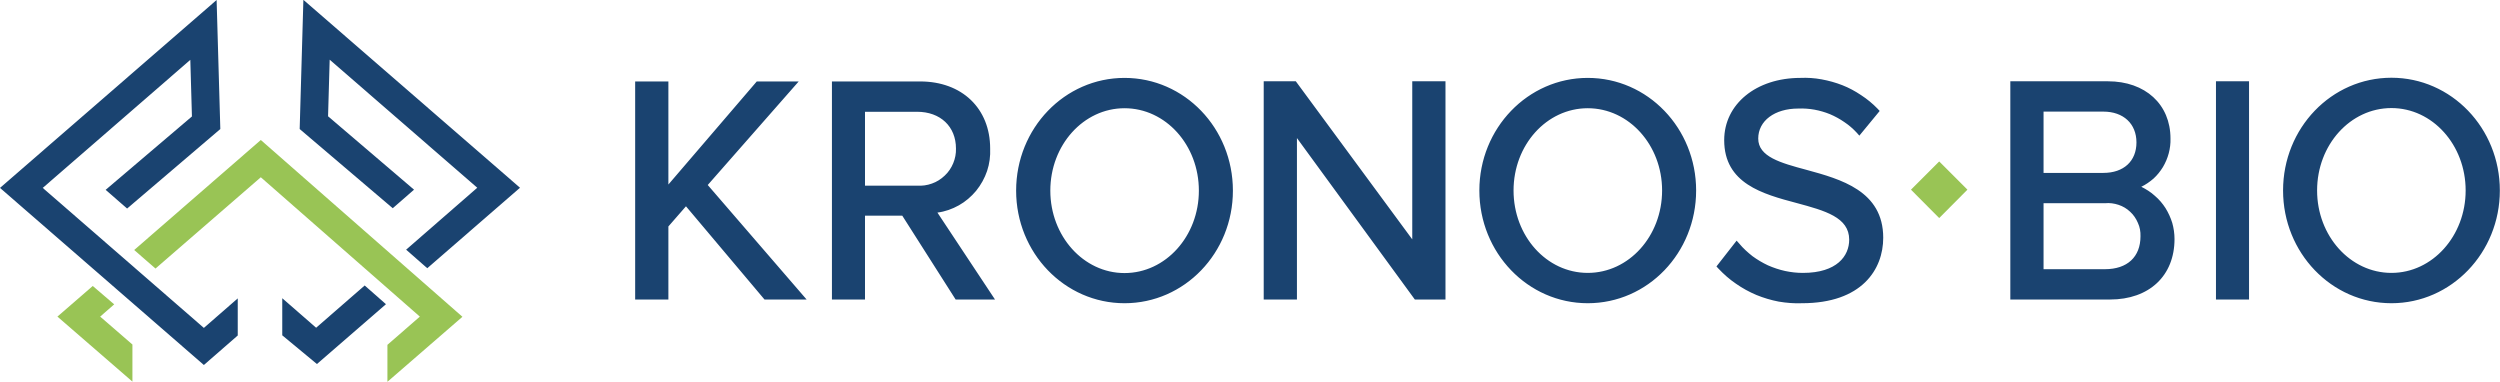<svg version="1.2" xmlns="http://www.w3.org/2000/svg" viewBox="0 0 1550 237" width="1550" height="237">
	<title>kronos-logo-svg</title>
	<style>
		.s0 { fill: #1a4370 } 
		.s1 { fill: #99c455 } 
	</style>
	<g id="Layer">
		<path id="Layer" fill-rule="evenodd" class="s0" d="m438.8 114.7l61.3 71h-26.1l-48.7-57.8-10.9 12.5v45.3h-20.6v-135.2h20.6v63.9l54.8-63.9h26zm173.2-8.7c-1.5 4.4-3.8 8.6-6.8 12.3-3 3.6-6.6 6.7-10.7 9-4.1 2.3-8.6 3.9-13.3 4.5l35.7 53.9h-24.4l-33.1-52h-23.1v52h-20.5v-135.2h54.7c25.9 0 43.4 16.7 43.4 41.6 0.2 4.7-0.4 9.4-1.9 13.9zm-75.7 9.1h32.3c3.1 0.2 6.2-0.2 9.2-1.3 2.9-1 5.6-2.7 7.9-4.9 2.3-2.1 4.1-4.8 5.3-7.7 1.2-2.9 1.8-6 1.7-9.1 0-13.7-9.7-22.8-24.1-22.8h-32.3zm160.9 72.9c-37.1 0-67.2-31.2-67.2-69.8 0-38.7 30.1-69.9 67.2-69.9 37.2 0 67.2 31.2 67.2 69.9 0 38.6-30 69.8-67.2 69.8zm46.1-69.8c0-28.3-20.6-51.1-46.1-51.1-25.4 0-46 22.8-46 51.1 0 28.2 20.6 51.1 46 51.1 25.5 0 46.1-22.9 46.1-51.1zm132.3-67.8h20.6v135.3h-19l-73.1-100.1v100.1h-20.6v-135.3h19.9l72.2 98zm108.8 137.6c-37.1 0-67.2-31.2-67.2-69.9 0-38.6 30.1-69.8 67.2-69.8 37.2 0 67.2 31.2 67.2 69.8 0 38.7-30 69.9-67.2 69.9zm46.1-69.9c0-28.2-20.6-51-46.1-51-25.5 0-46 22.8-46 51 0 28.3 20.5 51.1 46 51.1 25.5 0 46.1-22.8 46.1-51.1zm137.1 29.3c0 19.6-13.2 40.6-50.4 40.6-4.8 0.2-9.6-0.2-14.4-1-4.7-0.9-9.4-2.3-13.8-4.1-4.5-1.9-8.7-4.2-12.7-7-4-2.7-7.6-5.9-10.9-9.4l-1.2-1.3 12.5-16 1.7 1.9c2.4 2.9 5.2 5.4 8.1 7.7 3 2.2 6.2 4.1 9.6 5.7 3.4 1.5 7 2.7 10.6 3.5 3.7 0.8 7.4 1.2 11.1 1.2 21.2 0 28.7-10.6 28.7-20.6 0-13.9-15.1-18-32.5-22.7-21.1-5.6-45-12.1-45-39 0-22.4 19.9-38.6 47.2-38.6 4.5-0.2 8.9 0.1 13.2 0.9 4.4 0.8 8.7 2 12.8 3.6 4.1 1.6 8 3.7 11.7 6.2 3.7 2.4 7.1 5.2 10.2 8.4l1.3 1.4-12.6 15.3-1.6-1.8q-3.5-3.8-7.7-6.6-4.2-2.9-8.9-4.9-4.7-1.9-9.6-2.8-5-0.9-10.1-0.7c-14.6 0-24.8 7.6-24.8 18.6 0 11.3 13.9 15.1 29.9 19.4 21.2 5.8 47.6 13 47.6 42.1zm168.4-26c2.6 2.2 4.8 4.8 6.6 7.6 1.8 2.9 3.2 6 4.2 9.2 0.9 3.2 1.4 6.6 1.4 10 0 22.8-15.7 37.5-40 37.5h-61.8v-135.3h60.5c23.2 0 38.8 14.3 38.8 35.5 0.1 3.1-0.3 6.2-1.1 9.2-0.8 3-2 5.8-3.6 8.5-1.6 2.6-3.5 5-5.8 7.1-2.3 2-4.9 3.8-7.6 5.1 3 1.5 5.9 3.3 8.4 5.6zm-69-14.2h37.1c12.6 0 20.5-7.3 20.5-18.9 0-11.6-8.1-19.1-20.5-19.1h-37.1zm0 59.7h38.1c13.8 0 22-7.6 22-20.4 0.1-2.9-0.4-5.7-1.6-8.3-1.1-2.6-2.7-5-4.8-6.9-2.1-2-4.5-3.4-7.2-4.3-2.7-0.9-5.6-1.3-8.4-1h-38.1zm106.9-116.5h20.5v135.3h-20.5zm108.8 137.6c-37.2 0-67.2-31.3-67.2-69.9 0-38.7 30-69.9 67.2-69.9 37.1 0 67.2 31.2 67.2 69.9 0 38.6-30.1 69.9-67.2 69.9zm46-69.9c0-28.3-20.6-51.1-46-51.1-25.5 0-46.1 22.8-46.1 51.1 0 28.2 20.6 51.1 46.1 51.1 25.4 0 46-22.9 46-51.1z"/>
		<path id="Layer" class="s1" d="m1184.8 117.6l17.5-17.5 17.5 17.5-17.5 17.6z"/>
		<path id="Layer" class="s1" d="m57.5 177.3l13.3 11.4-8.7 7.6 20 17.3v23l-46.5-40.3zm182.7 36.5l20.1-17.5-98.6-86.4-65.3 56.6-13.2-11.5 78.5-68.2 125 109.6-46.5 40.3z"/>
		<path id="Layer" class="s0" d="m147.4 185v23l-21 18.3-126.4-109.8 134.3-116.5 2.3 80-57.8 49.3-13.3-11.6 53.5-45.5-1-35.1-91.5 79.4 99.9 86.8zm175-68.6l-57.5 49.9-13.1-11.5 44.1-38.4-91.5-79.4-1 35.1 53.3 45.5-13.2 11.5-57.7-49.1 2.3-80.1zm-96.3 60.6l13.2 11.6-42.8 37.1-21.5-17.8v-23l21 18.3z"/>
	</g>
</svg>